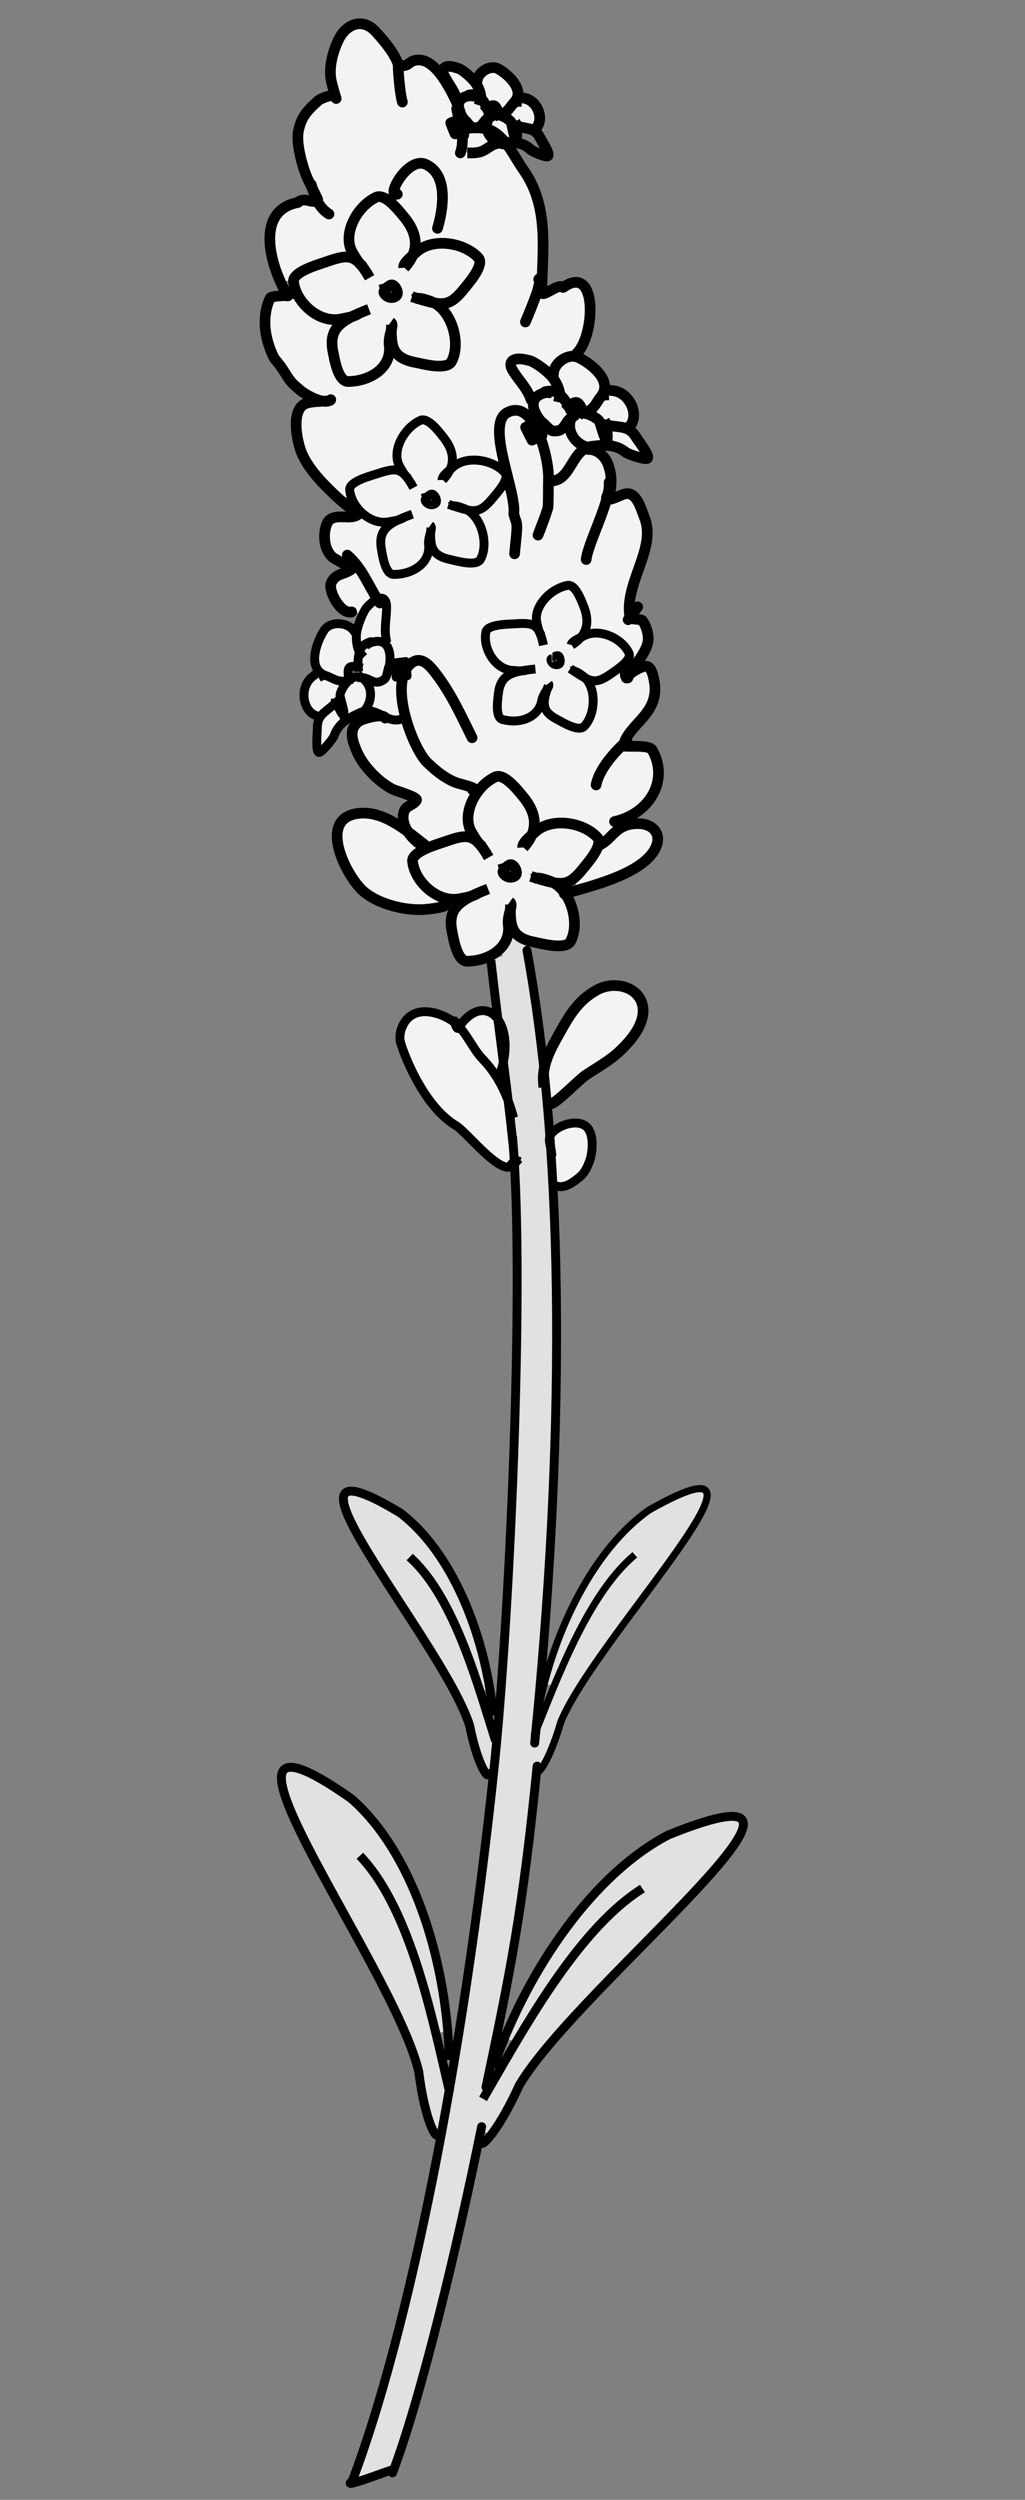 <?xml version="1.0" encoding="UTF-8" standalone="no"?>
<!DOCTYPE svg PUBLIC "-//W3C//DTD SVG 1.1//EN" "http://www.w3.org/Graphics/SVG/1.1/DTD/svg11.dtd">
<svg xmlns="http://www.w3.org/2000/svg" xmlns:dc="http://purl.org/dc/elements/1.1/" version="1.1" xmlns:xl="http://www.w3.org/1999/xlink" viewBox="40.5 63 144 351" width="144" height="351">
  <rect x="40.5" y="63" width="144" height="351" fill="#808080" stroke="none"/>
  <defs>
    <clipPath id="artboard_clip_path">
      <path d="M 40.5 63 L 184.5 63 L 184.5 414 L 40.5 414 Z"/>
    </clipPath>
  </defs>
  <g id="Lavender_Sprig" stroke-dasharray="none" fill="none" stroke="none" stroke-opacity="1" fill-opacity="1">
    <title>Lavender Sprig</title>
    <g id="Lavender_Sprig_Art" clip-path="url(#artboard_clip_path)">
      <title>Art</title>
      <g id="Group_766">
        <g id="Graphic_868">
          <path d="M 119.995 221.015 C 118.924 221.414 117.485 222.194 117.981 223.562 C 118.242 225.393 118.021 227.317 118.461 229.103 C 119.379 230.002 120.708 228.974 121.52 228.391 C 123.302 226.875 123.982 224.115 123.133 221.946 C 122.582 220.779 121.084 220.656 119.995 221.015 Z M 107.501 205.103 C 106.675 205.543 105.854 206.178 105.378 206.978 C 106.222 208.814 107.583 210.433 108.813 212.052 C 109.217 212.654 110.206 213.754 110.829 212.76 C 111.188 211.161 110.637 209.482 110.515 207.87 C 110.415 206.727 110.044 205.191 108.651 205.095 C 108.273 205.015 107.871 204.965 107.501 205.103 Z M 99.002 205.385 C 96.952 206.087 96.399 208.782 97.356 210.56 C 98.904 214.685 101.311 218.682 104.982 221.229 C 107.148 222.933 108.826 225.344 111.355 226.541 C 112.415 226.817 112.63 225.546 112.462 224.787 C 112.178 221.985 112.208 219.064 111.225 216.393 C 110.008 213.523 107.62 211.431 106.018 208.802 C 105.5 207.939 104.573 207.473 104.067 206.626 C 102.671 205.604 100.728 204.884 99.002 205.385 Z M 125.43 201.795 C 121.857 203.1 120.125 206.8 118.415 209.91 C 117.19 212.02 116.939 214.572 117.51 216.918 C 118.153 217.968 119.229 216.827 119.799 216.307 C 121.872 214.225 124.383 212.765 126.686 210.986 C 128.625 209.33 130.854 207.051 130.424 204.272 C 130.078 202.028 127.332 201.292 125.43 201.795 Z M 106.623 81.297 C 105.636 81.717 105.627 83.149 105.934 84.013 C 106.781 84.938 108.245 84.18 109.137 83.685 C 110.33 82.913 109.086 81.36 108.014 81.293 C 107.557 81.235 107.072 81.158 106.623 81.297 Z M 109.733 79.239 C 108.638 79.655 109.245 81.057 110.098 81.366 C 110.891 81.608 111.412 82.984 112.338 82.352 C 112.85 81.291 112.251 79.749 111.071 79.384 C 110.657 79.203 110.174 79.083 109.733 79.239 Z M 105.918 76.586 C 104.669 77.083 105.322 78.731 105.818 79.576 C 106.227 80.601 107.571 81.056 108.393 80.226 C 109.164 79.704 109.247 78.694 108.728 77.972 C 108.527 77.278 107.744 77.148 107.316 76.662 C 106.884 76.466 106.369 76.445 105.918 76.586 Z M 103.045 72.469 C 102.25 73.333 103.567 74.239 103.817 75.079 C 104.192 75.785 104.627 76.91 105.638 76.603 C 106.42 76.466 107.991 76.174 107.488 75.04 C 106.558 73.649 104.997 72.347 103.254 72.369 L 103.094 72.445 Z M 109.002 72.684 C 107.787 73.107 107.291 74.568 107.875 75.689 C 108.119 76.697 108.65 78.17 109.949 77.867 C 110.388 78.1 110.504 78.904 111.194 78.699 C 112.582 78.12 113.698 76.157 112.678 74.778 C 111.854 73.682 110.531 72.224 109.002 72.684 Z M 89.347 143.534 C 88.376 143.842 86.994 144.564 87.471 145.81 C 87.757 147.125 88.617 148.54 90.073 148.685 C 90.629 149.352 91.586 149.047 91.868 148.273 C 92.376 147.767 93.126 147.141 92.625 146.346 C 92.03 145.269 91.538 144.05 90.654 143.201 C 90.187 143.144 89.781 143.408 89.347 143.534 Z M 128.929 179.079 C 127.34 179.617 126.257 180.99 124.965 181.971 C 123.879 183.541 122.796 185.121 121.485 186.519 C 120.926 187.938 122.805 187.541 123.521 187.106 C 126.469 186.061 129.834 185.196 131.846 182.617 C 132.678 181.665 132.847 179.872 131.491 179.297 C 130.71 178.884 129.769 178.797 128.929 179.079 Z M 93.249 90.984 C 91.494 92.322 89.862 94.349 89.903 96.658 C 90.121 98.508 91.456 99.925 92.485 101.381 C 91.876 101.965 91.628 101.342 91.308 100.833 C 90.508 99.387 88.691 99.159 87.272 99.727 C 85.617 100.375 83.638 100.663 82.386 102.016 C 81.686 103.289 82.881 104.638 83.611 105.616 C 85.132 107.284 87.598 108.014 89.731 107.149 C 90.41 106.938 91.066 106.665 91.723 106.396 C 92.289 107.222 90.698 107.234 90.243 107.677 C 88.682 108.31 87.217 109.775 87.548 111.596 C 87.81 113.1 88.068 114.732 88.946 116.008 C 90.003 116.642 91.285 115.88 92.356 115.593 C 94.087 114.896 95.113 112.962 94.835 111.137 C 94.941 110.196 94.872 109.007 95.851 108.528 C 95.811 109.977 95.698 112.104 97.298 112.952 C 99.052 113.684 101.027 114.242 102.937 114.017 C 104.269 113.535 104.111 111.785 104.088 110.639 C 103.711 108.689 102.954 106.36 100.814 105.752 C 100.196 105.454 99.226 105.383 98.81 104.992 C 98.767 104.11 99.817 104.763 100.325 104.78 C 101.616 105.192 103.261 105.736 104.329 104.54 C 105.562 103.204 106.99 101.809 107.472 100.007 C 107.419 98.732 105.847 98.355 104.9 97.879 C 102.8 97.128 99.965 97.28 98.649 99.339 C 98.253 99.793 98.022 100.696 97.338 100.119 C 96.592 100.084 97.639 99.32 97.843 99.015 C 99.171 97.306 98.135 94.973 96.863 93.562 C 95.95 92.473 94.977 91.216 93.555 90.841 L 93.394 90.916 Z M 95.634 102.727 L 95.634 102.727 C 96.718 102.838 97.133 104.961 95.763 104.947 C 94.815 105.332 93.775 104.325 94.19 103.415 C 94.638 103.125 95.12 102.875 95.634 102.727 Z M 126.688 123.114 C 125.514 123.581 125.952 125.485 127.148 125.607 C 128.177 125.93 129.102 127.004 130.226 126.727 C 131.146 125.941 129.926 124.92 129.462 124.235 C 128.78 123.49 127.738 122.809 126.688 123.114 Z M 116.766 123.854 C 116.996 125.768 117.758 127.558 117.926 129.513 C 118.008 130.419 119.188 130.36 119.52 129.645 C 120.315 128.681 120.994 127.45 121.733 126.56 C 122.046 126.463 122.11 125.569 121.627 125.263 C 120.827 124.702 120.585 123.155 119.342 123.482 C 118.588 123.786 117.834 123.501 117.088 123.504 C 116.981 123.621 116.873 123.737 116.766 123.854 Z M 126.108 118.041 C 125.641 118.25 125.559 118.802 125.052 118.979 C 124.463 119.649 123.174 120.798 124.31 121.532 C 124.836 121.984 125.262 122.749 126.053 122.431 C 126.989 122.678 128.493 123.288 129.114 122.2 C 129.952 120.29 128.072 117.956 126.108 118.041 Z M 121.804 121.31 C 120.211 121.873 120.669 124.165 121.846 124.949 C 122.692 125.676 124.356 125.909 125.081 124.934 C 125.292 123.968 124.845 122.876 124.3 122.082 C 123.647 121.506 122.684 121.058 121.804 121.31 Z M 120.257 113.322 C 118.81 113.778 118.009 115.564 118.859 116.887 C 119.351 117.839 119.691 119.588 121.077 119.44 C 122.115 118.956 122.266 120.918 123.307 120.45 C 124.167 119.632 124.919 118.543 125.224 117.383 C 125.278 115.889 123.81 114.914 122.775 114.066 C 122.048 113.597 121.161 112.995 120.257 113.322 Z M 116.75 118.457 C 115.631 118.655 115.368 119.991 115.936 120.846 C 116.529 121.93 117.456 123.199 118.753 123.38 C 119.633 123.073 120.223 122.092 120.485 121.233 C 120.425 120.442 119.918 119.689 119.465 119.07 C 119.035 118.892 118.684 118.847 118.48 118.389 C 117.954 118.047 117.299 118.335 116.75 118.457 Z M 113.116 113.635 C 112.018 114.086 112.958 115.256 113.372 115.859 C 114.077 116.749 114.54 117.896 115.465 118.565 C 116.324 118.316 117.171 117.911 118.025 117.599 C 118.958 116.742 117.662 115.762 117.021 115.205 C 115.939 114.343 114.568 113.393 113.116 113.635 Z M 90.325 66.778 C 88.425 67.643 87.738 69.924 87.415 71.83 C 87.162 73.525 87.543 75.26 87.95 76.866 C 87.43 77.306 87.004 76.368 86.419 76.807 C 84.334 77.892 82.636 80.035 82.766 82.484 C 82.695 85.751 84.425 88.652 85.748 91.523 C 85.992 92.172 86.799 92.525 87.024 93.101 C 86.411 93.73 85.679 92.561 85.284 92.157 C 83.778 90.772 81.512 91.751 80.133 92.831 C 78.249 94.564 78.642 97.423 79.307 99.629 C 79.689 100.554 79.582 101.851 80.431 102.491 C 81.479 102.571 81.779 101.228 82.72 100.938 C 84.788 99.776 87.189 99.522 89.308 98.556 C 89.677 97.649 88.975 96.557 89.317 95.557 C 89.875 93.287 91.457 90.935 93.838 90.369 C 94.578 90.539 95.522 90.306 95.565 89.403 C 96.373 87.624 97.851 85.549 100.041 85.704 C 102.411 86.382 103.229 89.173 102.943 91.393 C 102.797 92.667 102.786 94.088 102.145 95.215 C 101.466 95.515 101.776 94.525 101.839 94.174 C 102.147 92.144 102.781 89.837 101.74 87.925 C 101.176 86.885 99.94 85.814 98.723 86.52 C 97.418 87.277 96.168 88.75 96.551 90.355 C 95.746 90.884 96.143 91.84 96.768 92.318 C 98.008 93.684 98.825 95.362 99.427 97.071 C 100.211 97.746 101.292 96.771 102.25 96.913 C 104.351 96.895 106.79 97.452 108.078 99.25 C 108.591 100.408 107.419 101.488 106.918 102.445 C 106.025 103.792 104.896 104.974 103.562 105.873 C 103.014 106.795 104.096 107.677 104.157 108.621 C 104.777 110.366 105.268 112.508 103.994 114.109 C 102.56 115.216 100.621 114.433 99.013 114.198 C 97.886 114.031 96.863 113.502 95.841 113.098 C 95.064 113.254 95.094 114.353 94.416 114.763 C 93.18 116.216 91.169 116.54 89.387 116.822 C 87.811 116.768 87.709 114.807 87.31 113.664 C 86.803 112.215 86.512 110.505 87.39 109.094 C 87.625 107.779 85.839 108.154 85.106 107.56 C 83.831 106.99 82.95 105.874 82.064 104.866 C 81.04 104.666 79.835 104.694 78.885 105.162 C 78.051 106.071 78.176 107.489 78.088 108.649 C 78.232 111.963 80.315 114.83 82.51 117.16 C 83.689 118.405 85.666 118.892 87.04 119.366 C 85.698 119.997 83.598 119.158 82.798 120.755 C 82.178 122.575 82.558 124.622 83.155 126.401 C 84.392 128.904 86.333 131.032 88.459 132.802 C 89.422 133.198 89.601 132.008 89.517 131.348 C 90.901 129.774 93.187 129.691 95.021 128.92 C 95.976 128.871 96.523 128.084 96.089 127.223 C 96.082 124.857 97.682 122.336 100.088 121.867 C 101.494 122.122 102.334 123.543 103.144 124.613 C 103.909 125.554 103.997 126.834 104.622 127.815 C 105.784 127.929 106.948 127.131 108.15 127.558 C 109.006 127.644 110.361 128.578 110.689 127.366 C 110.704 125.253 109.667 122.746 111.244 120.942 C 112.269 120.192 113.638 120.382 114.761 120.673 C 115.82 120.18 114.763 118.92 114.415 118.199 C 113.709 116.866 112.564 115.729 112.064 114.314 C 112.13 113.01 113.919 113.195 114.804 113.485 C 115.824 113.718 116.587 114.491 117.503 114.9 C 118.62 114.577 119.116 113.159 120.371 113.029 C 121.896 112.403 122.32 110.523 122.74 109.092 C 123.056 107.268 123.428 105.057 122.234 103.468 C 121.618 102.743 120.622 102.983 119.93 103.435 C 118.688 103.53 117.598 104.257 116.43 104.636 C 115.272 105.589 115.392 107.424 114.346 108.453 C 113.659 108.484 114.37 107.595 114.378 107.237 C 114.965 105.562 115.797 103.875 115.934 102.111 C 116.67 100.956 116.289 99.422 116.424 98.113 C 116.538 94.406 116.006 90.563 113.955 87.39 C 113.018 85.995 112.288 84.346 110.997 83.254 C 109.645 82.871 108.665 84.412 107.333 84.471 C 106.667 84.637 105.908 83.982 105.376 84.692 C 104.76 84.986 104.827 84.273 104.963 83.915 C 105.35 81.969 104.641 80.049 104.356 78.164 C 104.301 76.666 103.191 75.432 102.443 74.197 C 101.588 72.979 100.216 71.22 98.525 71.923 C 97.676 72.349 96.43 72.889 96.911 74.065 C 96.97 75.202 97.321 76.486 97.166 77.532 C 96.405 77.716 96.618 76.555 96.45 76.14 C 96.107 73.965 96.399 71.451 94.731 69.738 C 93.617 68.46 92.382 66.144 90.325 66.778 Z M 99.486 122.281 C 97.724 123.194 96.488 125.226 96.487 127.214 C 96.645 128.661 97.801 129.702 98.479 130.92 C 97.874 131.31 97.731 130.138 97.254 129.864 C 95.956 128.572 94.036 129.611 92.568 129.981 C 91.586 130.411 89.821 130.648 89.865 132.03 C 90.382 134.881 93.665 136.978 96.432 135.804 C 96.86 135.798 97.954 134.993 97.936 135.538 C 96.394 136.159 94.247 136.998 94.249 138.989 C 94.377 140.404 94.485 141.965 95.283 143.177 C 96.357 143.844 97.774 143.227 98.794 142.701 C 99.987 141.934 100.674 140.549 100.56 139.138 C 100.661 138.466 100.615 137.623 101.23 137.196 C 101.192 138.565 101.118 140.427 102.68 141.005 C 104.111 141.521 105.699 141.967 107.223 141.796 C 108.616 140.969 108.353 138.974 108.023 137.629 C 107.643 135.948 106.262 134.681 104.593 134.329 C 104.155 134.369 103.49 133.739 104.264 133.847 C 105.607 134.067 107.173 135.064 108.414 133.978 C 109.578 132.887 110.793 131.654 111.326 130.125 C 111.307 128.927 109.848 128.501 108.943 128.073 C 106.983 127.295 104.524 127.883 103.428 129.77 C 103.344 130.359 102.236 129.912 102.85 129.554 C 104.362 128.428 103.916 126.098 102.852 124.808 C 102.017 123.786 101.16 122.398 99.756 122.214 C 99.663 122.223 99.573 122.249 99.486 122.281 Z M 101.224 132.282 L 101.224 132.282 C 101.988 132.429 102.339 133.841 101.358 133.987 C 100.646 134.297 99.655 133.233 100.279 132.676 C 100.58 132.516 100.896 132.378 101.224 132.282 Z M 90.134 158.3 C 88.967 159.095 88.266 160.612 88.803 162.006 C 88.716 163.089 89.619 163.972 90.592 163.155 C 92.486 162.449 93.136 159.225 91.047 158.362 C 90.763 158.241 90.427 158.168 90.134 158.3 Z M 87.079 162.484 C 85.259 163.328 85.062 165.627 85.265 167.359 C 85.659 168.355 86.636 167.488 86.866 166.819 C 87.35 165.909 87.921 165.031 88.488 164.204 C 88.63 163.432 88.01 162.208 87.079 162.484 Z M 88.05 164.751 L 88.05 164.751 C 88.033 164.759 88.06 164.744 88.05 164.751 Z M 84.799 157.961 C 82.937 159.098 82.981 162.65 85.211 163.338 C 86.314 162.825 87.1 161.804 87.919 160.964 C 88.27 160.249 88.749 158.92 87.63 158.638 C 86.985 158.225 86.18 158.139 85.505 158.015 C 85.291 157.896 85.028 157.87 84.799 157.961 Z M 87.231 150.85 C 85.821 151.496 85.402 153.253 85.022 154.619 C 84.696 155.859 85.147 157.386 86.506 157.752 C 87.304 158.075 88.648 158.975 89.217 157.874 C 89.302 157.423 89.028 156.788 89.661 156.578 C 91.029 156.253 90.586 154.56 90.475 153.565 C 90.435 152.376 89.922 150.866 88.514 150.806 C 88.09 150.742 87.645 150.709 87.231 150.85 Z M 92.769 147.849 C 91.533 148.83 91.167 150.554 90.764 152.013 C 90.479 152.976 91.637 153.445 92.383 153.069 C 93.136 152.941 94.64 152.988 94.433 151.774 C 94.354 150.623 94.775 149.371 94.474 148.229 C 94.012 147.919 93.328 147.639 92.769 147.849 Z M 92.877 153.328 C 92.161 153.512 91.656 154.139 91.489 154.784 C 90.669 155.38 91.202 156.422 91.083 157.238 C 91.51 158.177 92.767 158.537 93.732 158.526 C 94.973 158.023 94.988 156.341 95.063 155.199 C 95.196 153.929 94.149 152.856 92.877 153.328 Z M 119.608 145.462 C 117.964 146.19 116.254 147.622 116.055 149.515 C 116.096 150.701 116.588 151.862 116.765 152.997 C 116.221 153.133 116.407 152.107 116.08 151.777 C 115.29 150.234 113.265 150.742 111.869 150.77 C 110.87 150.942 109.494 150.84 108.876 151.72 C 108.5 154.332 110.591 157.297 113.408 157.036 C 113.959 157.133 114.848 156.781 115.169 157.061 C 113.606 157.448 111.268 157.568 110.873 159.53 C 110.672 160.826 110.235 162.287 110.764 163.544 C 111.829 164.409 113.501 164.172 114.679 163.635 C 116.392 162.947 116.327 160.898 117.318 159.62 C 117.958 159.324 117.227 160.468 117.272 160.803 C 116.787 162.211 117.857 163.518 119.104 164.042 C 120.08 164.462 121.13 165.295 122.227 165.048 C 123.347 164.125 123.718 162.459 123.626 161.06 C 123.332 159.819 123.143 158.211 121.724 157.769 C 121.057 157.584 120.667 156.75 121.581 157.316 C 122.678 157.971 124.015 158.91 125.297 158.089 C 126.48 157.307 127.915 156.588 128.612 155.307 C 128.828 154.046 127.431 153.2 126.494 152.645 C 124.984 151.8 122.978 151.789 121.687 153.053 C 121.406 153.625 120.589 153.031 121.317 152.787 C 123.167 151.907 122.964 149.368 122.212 147.798 C 121.728 146.802 121.067 144.927 119.608 145.462 Z M 118.049 155.069 L 118.049 155.069 C 118.701 154.75 119.592 154.912 119.345 155.849 C 119.237 156.94 117.286 156.331 117.807 155.368 C 117.87 155.245 117.861 155.058 118.049 155.069 Z M 109.995 172.52 C 108.125 173.496 106.857 175.582 106.638 177.657 C 106.559 179.685 108.192 181.219 109.144 182.767 C 108.563 183.338 108.337 182.705 108.014 182.255 C 107.302 181.115 105.913 180.459 104.605 180.951 C 102.784 181.565 100.764 181.975 99.26 183.229 C 98.284 184.398 99.49 185.879 100.194 186.859 C 101.647 188.55 104.077 189.441 106.225 188.608 C 106.979 188.389 107.703 188.084 108.433 187.801 C 108.993 188.602 107.497 188.617 107.024 189.042 C 105.568 189.67 104.039 190.933 104.25 192.693 C 104.46 194.293 104.778 195.985 105.63 197.371 C 106.759 198.126 108.199 197.259 109.314 196.844 C 110.999 196.104 111.807 194.181 111.584 192.426 C 111.718 191.777 111.564 190.848 112.048 190.393 C 112.562 190.023 112.717 189.77 112.586 190.639 C 112.379 192.212 112.911 194.098 114.591 194.617 C 116.184 195.123 117.916 195.657 119.593 195.377 C 121.056 194.727 120.907 192.745 120.683 191.419 C 120.292 189.433 119.113 187.285 116.933 186.924 C 116.531 186.703 115.627 186.761 115.521 186.375 C 115.495 185.51 116.554 186.176 117.05 186.185 C 118.341 186.597 119.987 187.141 121.054 185.945 C 122.287 184.608 123.715 183.214 124.198 181.411 C 124.141 180.134 122.569 179.757 121.619 179.282 C 119.575 178.559 116.828 178.642 115.484 180.6 C 115.036 181.003 114.827 182.136 114.113 181.537 C 113.302 181.545 114.284 180.773 114.516 180.489 C 115.867 178.863 114.927 176.51 113.717 175.093 C 112.775 174.06 111.629 172.215 109.995 172.52 Z M 112.359 184.132 L 112.359 184.132 C 113.448 184.244 113.858 186.374 112.481 186.352 C 111.511 186.748 110.598 185.71 110.908 184.823 C 111.36 184.536 111.842 184.279 112.359 184.132 Z M 90.118 177.712 C 88.549 178.053 87.967 179.804 88.273 181.229 C 88.597 183.462 89.815 185.511 91.217 187.242 C 93.409 189.597 96.82 190.391 99.933 190.408 C 100.674 190.318 102.244 190.572 102.007 189.38 C 101.191 188.411 99.892 187.888 99.242 186.73 C 98.425 185.577 97.532 183.695 98.868 182.574 C 99.325 181.41 97.901 180.57 97.203 179.871 C 95.256 178.35 92.641 176.988 90.118 177.712 Z M 91.944 164.143 C 90.489 164.455 89.99 166.215 90.63 167.443 C 91.739 170.93 94.85 173.471 98.305 174.449 C 99.093 174.538 99.687 175.472 98.814 175.952 C 97.915 176.419 97.166 177.393 97.638 178.436 C 98.02 179.898 99.495 180.737 100.723 181.429 C 101.758 181.581 102.699 180.812 103.711 180.674 C 104.531 180.261 106.434 180.437 106.159 179.113 C 105.523 177.599 106.394 176.114 106.698 174.666 C 106.459 173.325 104.721 173.424 103.769 172.835 C 101.015 171.537 98.951 169.083 97.972 166.219 C 97.643 165.369 97.305 163.826 96.059 164.217 C 94.658 164.213 93.324 163.543 91.944 164.143 Z M 112.392 120.969 C 110.713 121.639 110.951 123.853 111.172 125.295 C 111.911 129.468 113.243 133.558 113.357 137.826 C 113.285 138.869 113.363 140.045 112.974 140.994 C 112.14 141.23 112.6 140.099 112.561 139.67 C 112.932 137.221 112.379 134.831 112.046 132.439 C 111.804 131.447 110.628 131.894 110.275 132.559 C 109.607 133.486 108.656 134.146 107.845 134.905 C 107.498 136.188 108.487 137.409 108.586 138.693 C 108.785 139.786 108.656 141.118 107.853 141.925 C 105.698 142.509 103.429 141.736 101.453 140.928 C 100.451 141.065 100.094 142.378 99.17 142.827 C 97.972 143.528 96.251 144.229 94.99 143.363 C 94.035 142.022 93.794 140.232 93.857 138.616 C 94.061 137.902 94.604 136.563 93.441 136.375 C 92.432 135.946 91.37 135.268 90.244 135.749 C 89.05 136.06 87.154 135.473 86.631 136.981 C 86.239 138.423 86.539 140.301 87.791 141.227 C 88.409 141.6 88.747 140.879 89.23 140.729 C 90.076 140.78 90.47 141.833 91.006 142.375 C 92.217 143.785 92.699 145.82 94.275 146.886 C 95.272 147.368 94.854 148.793 94.918 149.665 C 94.608 151.699 95.277 153.673 95.443 155.673 C 95.272 156.823 95.259 158.536 93.809 158.805 C 93.064 158.974 92.563 159.641 92.746 160.399 C 92.675 161.287 92.045 162.622 93.355 162.858 C 94.365 163.152 95.356 164.014 96.441 163.807 C 97.268 163.024 96.543 161.72 96.613 160.737 C 96.465 158.885 96.727 156.249 98.826 155.606 C 100.613 155.05 101.672 157.053 102.587 158.222 C 104.29 160.864 105.864 163.578 107.073 166.492 C 107.248 167.124 106.146 166.76 106.269 166.246 C 104.563 162.896 102.993 159.346 100.369 156.594 C 99.732 155.784 98.443 155.903 98.029 156.866 C 96.515 159.505 97.526 162.631 98.401 165.295 C 99.154 168.091 100.968 170.577 103.541 171.958 C 104.869 172.641 106.333 173.297 107.818 173.385 C 108.815 172.423 110.485 171.119 111.844 172.226 C 113.834 173.734 115.345 175.889 116.022 178.299 C 116.765 179.221 118.029 178.215 119.035 178.326 C 121.236 178.153 123.405 179.031 124.967 180.567 C 125.854 180.92 126.717 179.763 126.711 178.936 C 126.612 178.514 126.389 178.108 127.048 178.044 C 129.81 177.257 132.468 174.939 132.598 171.876 C 132.631 170.667 132.392 169.368 131.749 168.354 C 130.425 168.146 128.855 167.736 127.612 168.421 C 126.188 169.791 125.139 171.511 124.462 173.354 C 123.765 173.832 123.983 172.762 124.123 172.436 C 124.867 170.258 126.628 168.697 127.954 166.896 C 129.131 164.757 131.413 163.231 132.028 160.796 C 132.212 159.544 132.251 157.966 131.335 157.001 C 130.372 156.719 129.443 157.64 128.873 158.318 C 127.85 158.819 128.035 156.671 126.939 157.306 C 126.047 158.027 124.973 158.439 123.976 158.946 C 123.351 159.765 124.209 160.788 123.935 161.723 C 123.82 163.137 123.338 165.326 121.537 165.288 C 119.787 164.919 118.247 163.833 116.824 162.844 C 115.785 162.845 115.15 163.956 114.085 164.034 C 112.915 164.321 111.167 164.649 110.401 163.468 C 110.006 161.518 110.374 159.366 111.472 157.712 C 111.536 156.675 110.07 156.482 109.644 155.601 C 108.943 154.39 108.187 152.755 108.817 151.378 C 109.994 150.534 111.588 150.635 112.969 150.464 C 113.833 150.2 115.161 150.954 115.635 149.898 C 115.94 147.44 118.161 145.333 120.614 145.098 C 122.414 146.414 123.017 148.825 123.161 150.953 C 123.63 152.223 125.324 151.577 126.256 152.233 C 127.61 152.766 128.596 153.875 129.329 155.081 C 130.401 155.687 130.93 154.102 131.103 153.318 C 131.25 152.272 130.955 151.109 130.309 150.289 C 129.765 150.047 128.896 150.485 128.452 150.09 C 128.662 148.744 128.469 147.347 128.93 146.025 C 129.503 143.214 131.045 140.584 131.036 137.673 C 130.676 136.117 130.422 134.406 129.453 133.099 C 128.413 132.232 126.935 133.049 126.007 133.72 C 125.086 135.696 124.433 137.836 123.671 139.894 C 123.37 140.484 123.377 141.388 122.89 141.834 C 122.27 141.721 122.762 140.76 122.797 140.378 C 123.707 137.17 125.423 134.146 125.74 130.797 C 126.207 129.59 125.683 128.114 124.815 127.181 C 124.001 126.317 122.252 125.979 121.643 127.264 C 120.762 128.63 119.9 130.144 118.308 130.765 C 117.436 131.748 118.127 133.231 117.729 134.4 C 117.32 135.767 116.994 137.265 116.11 138.39 C 115.419 138.341 116.16 137.431 116.134 137.067 C 116.89 135.324 117.344 133.467 117.217 131.555 C 117.317 128.56 116.542 125.553 115.263 122.861 C 114.719 121.863 113.673 120.614 112.392 120.969 Z M 114.467 81.01 C 114.421 80.997 114.374 80.985 114.327 80.975 M 114.472 81.011 C 115.199 81.177 115.965 81.087 116.148 80.234 C 116.653 78.762 115.246 76.588 113.603 76.899 C 112.937 77.569 111.689 78.11 111.743 79.261 C 111.97 80.043 112.753 80.584 113.513 80.649 C 113.739 80.771 114.024 80.891 114.323 80.974" fill="#f3f3f3"/>
        </g>
        <g id="Graphic_867">
          <path d="M 89.429 272.446 C 88.212 273.024 89.067 274.545 89.33 275.456 C 91.272 279.944 94.182 283.93 96.729 288.083 C 99.931 293.269 103.587 298.251 105.914 303.917 C 106.986 306.467 107.279 309.347 108.631 311.756 C 109.825 312.585 109.865 310.613 109.884 309.84 C 110.43 307.01 109.048 304.342 108.321 301.681 C 108.165 301.183 107.757 300.017 107.728 299.823 C 108.028 300.747 109.394 300.291 109.139 299.379 C 108.463 295.502 107.252 291.712 105.803 288.056 C 103.738 283.461 101.092 278.881 97.045 275.756 C 94.878 274.437 92.668 272.981 90.169 272.407 C 89.923 272.374 89.667 272.365 89.429 272.446 Z M 99.653 283.265 L 99.653 283.265 C 99.652 283.264 99.651 283.263 99.649 283.261 C 99.748 283.385 99.829 283.491 99.891 283.571 C 99.823 283.468 99.742 283.366 99.653 283.265 C 99.651 283.263 99.652 283.264 99.653 283.266 C 99.27 282.831 98.758 282.416 98.575 282.035 C 98.926 282.368 99.352 282.885 99.65 283.261 Z M 101.395 285.654 L 101.395 285.654 C 103.935 289.469 105.668 293.811 107.159 298.18 C 107.378 298.91 106.748 297.014 106.609 296.662 C 105.232 292.753 103.526 288.937 101.26 285.458 L 101.36 285.603 Z M 80.984 311.387 C 79.701 312.01 80.384 313.68 80.643 314.726 C 82.359 320.039 85.356 324.815 87.924 329.74 C 91.501 336.467 95.461 342.981 98.199 350.074 C 99.541 353.443 99.874 357.19 100.915 360.694 C 101.003 361.493 102.061 362.505 102.525 361.404 C 102.742 359.583 103.457 357.761 103.345 355.939 C 101.653 348.78 99.988 341.576 97.391 334.682 C 95.894 330.858 93.941 327.186 91.3 324.025 C 91.663 323.522 91.998 324.605 92.321 324.797 C 96.689 330.349 98.744 337.26 100.742 343.962 C 101.178 345.324 101.369 346.771 101.922 348.098 C 102.567 348.825 103.397 347.892 103.102 347.156 C 102.279 338.548 99.948 329.939 95.41 322.52 C 93.211 319.004 90.434 315.735 86.76 313.703 C 85.023 312.736 83.273 311.339 81.205 311.328 C 81.13 311.341 81.056 311.361 80.984 311.387 Z M 128.235 282.692 L 128.235 282.692 C 128.237 282.69 128.239 282.688 128.241 282.686 C 128.239 282.688 128.237 282.69 128.235 282.692 C 128.591 282.32 128.951 281.879 129.321 281.594 C 128.984 281.98 128.602 282.323 128.241 282.686 Z M 124.644 287.303 L 124.644 287.303 C 124.645 287.302 124.646 287.3 124.647 287.298 C 124.646 287.3 124.645 287.302 124.644 287.303 C 125.214 286.377 125.816 285.474 126.522 284.652 L 126.413 284.791 L 126.35 284.873 C 125.748 285.657 125.184 286.469 124.647 287.299 Z M 114.205 196.837 C 114.241 196.808 114.276 196.777 114.31 196.745 C 114.844 195.696 113.47 194.393 112.434 194.746 C 111.751 195.287 110.642 196.385 111.116 197.242 C 110.618 197.361 110.106 197.456 109.731 197.815 L 109.731 197.815 C 109.694 199.971 110.192 202.158 110.43 204.317 C 110.672 206.496 111.928 208.502 111.559 210.752 C 111.329 213.707 111.9 216.675 112.69 219.508 C 112.015 220.627 112.754 222.019 112.691 223.244 C 112.732 224.146 112.817 225.124 113.212 225.889 C 113.09 227.148 113.01 228.497 113.085 229.799 C 113.713 250.696 112.818 271.598 111.582 292.457 C 109.786 319.111 106.177 345.622 100.846 371.8 C 98.116 384.823 95.044 397.795 90.554 410.336 C 90.462 411.692 92.046 410.967 92.754 410.684 C 94.154 410.258 95.902 409.758 96.236 408.096 C 100.251 396.078 103.123 383.714 105.925 371.367 C 106.692 368.146 107.221 364.863 108.055 361.663 C 108.48 361.615 108.524 362.687 109.192 362.512 C 110.206 362.12 110.434 360.806 111.064 360.004 C 112.755 357.001 114.198 353.86 116.493 351.27 C 124.343 341.877 133.543 333.728 141.542 324.466 C 142.759 322.826 144.222 321.209 144.814 319.225 C 144.72 317.922 143.018 318.155 142.118 318.306 C 137.073 319.226 132.259 321.445 128.42 324.869 C 122.246 330.134 117.534 336.907 113.906 344.12 C 113.195 345.7 112.104 347.198 111.797 348.92 C 112.018 349.92 113.168 349.411 113.381 348.69 C 117.835 341.704 122.316 334.439 128.96 329.271 C 129.238 329.029 130.717 327.945 130.167 328.666 C 123.439 333.58 118.754 340.66 114.446 347.661 C 112.492 350.867 110.65 354.142 108.647 357.318 C 108.21 357.163 108.791 356.591 108.652 356.208 C 110.339 347.513 112.201 338.843 113.459 330.068 C 114.443 323.769 115.103 317.393 115.838 311.084 C 117.681 310.565 117.941 308.308 118.592 306.802 C 120.203 301.511 123.795 297.183 126.881 292.701 C 130.829 287.113 135.208 281.805 138.682 275.898 C 139.137 274.817 140.095 273.604 139.652 272.385 C 138.92 271.549 137.712 272.361 136.829 272.517 C 133.029 273.881 129.565 276.184 127.02 279.339 C 122.226 284.924 119.077 291.764 117.171 298.829 C 117.053 299.854 118.507 299.788 118.634 298.885 C 118.65 298.85 118.667 298.814 118.683 298.779 L 121.424 293.002 C 120.508 294.928 119.594 296.864 118.741 298.825 C 119.583 296.847 120.402 294.875 121.424 293.002 C 117.707 301.203 116.762 303.618 116.01 306.097 C 115.799 306.588 115.975 307.585 115.531 307.786 C 116.163 299.44 117.021 291.109 117.475 282.748 C 118.664 263.072 119.001 243.312 117.642 223.636 C 117.305 220.984 117.442 218.252 116.822 215.648 C 116.322 214.661 116.773 213.429 116.573 212.349 C 116.197 207.294 115.394 202.272 114.495 197.288 C 114.424 197.087 114.326 196.941 114.206 196.837 Z" fill="#e1e1e1"/>
        </g>
        <g id="Graphic_866">
          <path d="M 115.615 307.735 C 119.731 267.033 120.061 226.423 114.532 196.445 M 108.774 356.05 C 112.219 339.723 113.927 331.365 115.96 310.975 M 95.643 410.208 C 99.629 399.733 104.78 378.302 108.16 361.598" stroke="black" stroke-linecap="round" stroke-linejoin="round" stroke-width="1.25"/>
        </g>
        <g id="Graphic_865">
          <path d="M 112.507 223.023 C 111.658 214.863 110.67 208.494 109.532 198.448 M 89.973 411.403 C 97.928 390.426 105.582 352.177 109.866 311.677 C 112.039 291.415 114.252 243.815 112.55 223.173" stroke="black" stroke-linecap="square" stroke-linejoin="round" stroke-width="1.25"/>
        </g>
        <g id="Graphic_864">
          <title>shape2</title>
          <path d="M 89.973 411.402 C 88.275 412.503 94.626 410.068 95.338 409.864" stroke="black" stroke-linecap="square" stroke-linejoin="round" stroke-width="1.25"/>
        </g>
        <g id="Graphic_863">
          <title>shape01</title>
          <path d="M 109.995 352.757 C 114.766 339.274 123.953 326.057 134.411 320.629 C 164.354 308.561 121.758 341.673 113.451 355.782 C 110.699 361.826 108.481 364.154 108.201 363.932" stroke="black" stroke-linecap="square" stroke-linejoin="round" stroke-width="1.25"/>
        </g>
        <g id="Graphic_862">
          <title>shape11</title>
          <path d="M 130.229 328.504 C 121.329 334.439 113.884 348.206 108.676 357.151" stroke="black" stroke-linecap="square" stroke-linejoin="round" stroke-width="1.25"/>
        </g>
        <g id="Graphic_861">
          <title>shape011</title>
          <path d="M 103.601 351.618 C 103.134 337.593 98.31 322.928 89.856 315.543 C 64.582 297.766 95.627 338.492 99.325 353.843 C 100.128 360.255 101.558 362.96 101.897 362.802" stroke="black" stroke-linecap="square" stroke-linejoin="round" stroke-width="1.25"/>
        </g>
        <g id="Graphic_860">
          <title>shape111</title>
          <path d="M 91.48 324.018 C 98.269 331.577 101.238 346.42 103.526 356.14" stroke="black" stroke-linecap="square" stroke-linejoin="round" stroke-width="1.25"/>
        </g>
        <g id="Graphic_859">
          <title>shape02</title>
          <path d="M 109.741 303.263 C 108.56 292.19 103.877 280.832 96.728 275.422 C 75.601 262.647 102.641 293.285 106.468 305.242 C 107.476 310.274 108.77 312.342 109.031 312.199" stroke="black" stroke-linecap="square" stroke-linejoin="round" stroke-width="1.25"/>
        </g>
        <g id="Graphic_858">
          <title>shape12</title>
          <path d="M 98.508 282.044 C 104.344 287.678 107.561 299.271 109.941 306.845" stroke="black" stroke-linecap="square" stroke-linejoin="round" stroke-width="1.25"/>
        </g>
        <g id="Graphic_857">
          <title>shape03</title>
          <path d="M 116.196 302.757 C 118.361 291.696 124.052 280.376 131.68 275.02 C 153.936 262.403 124.18 292.834 119.292 304.759 C 117.836 309.782 116.359 311.839 116.111 311.695" stroke="black" stroke-linecap="square" stroke-linejoin="round" stroke-width="1"/>
        </g>
        <g id="Graphic_856">
          <title>shape13</title>
          <path d="M 129.311 281.627 C 122.977 287.216 118.73 298.782 115.677 306.336" stroke="black" stroke-linecap="square" stroke-linejoin="round" stroke-width="1"/>
        </g>
        <g id="Graphic_855">
          <title>shape3</title>
          <path d="M 112.816 226.205 C 112.802 226.193 112.789 226.18 112.776 226.168" stroke="black" stroke-linecap="square" stroke-linejoin="round" stroke-width="1.5"/>
        </g>
        <g id="Graphic_854">
          <title>path1</title>
          <path d="M 112.484 219.355 C 111.665 216.497 110.369 213.819 108.247 211.64 C 106.959 210.316 105.887 207.726 104.406 206.598 C 102.237 204.947 98.135 203.811 96.865 207.531 C 96.707 207.995 96.657 208.602 96.711 209.081 C 96.791 209.809 99.637 218.103 104.536 221.028 C 106.314 222.089 111.841 229.51 112.98 225.91" stroke="black" stroke-linecap="square" stroke-linejoin="round" stroke-width="1.25"/>
        </g>
        <g id="Graphic_853">
          <title>path2</title>
          <path d="M 104.882 207.396 C 104.608 207.475 104.461 206.792 104.406 206.598 C 104.146 205.693 104.91 207.55 105.361 206.689 C 108.973 202.166 113.075 206.845 110.82 213.551" stroke="black" stroke-linecap="square" stroke-linejoin="round" stroke-width="1.25"/>
        </g>
        <g id="Graphic_852">
          <title>shape21</title>
          <path d="M 118.45 229.429 C 119.674 230.037 120.974 229.037 121.854 228.332 C 122.594 227.739 122.987 226.948 123.3 226.1 C 123.758 224.862 123.958 222.536 123.094 221.417 C 121.919 219.897 118.616 220.963 117.807 222.431 C 117.458 223.066 117.924 224.133 117.982 224.769" stroke="black" stroke-linecap="square" stroke-linejoin="round" stroke-width="1.25"/>
        </g>
        <g id="Graphic_851">
          <title>shape31</title>
          <path d="M 116.845 214.926 C 116.662 212.532 117.781 210.424 118.975 208.295 C 120.391 205.77 121.601 203.531 124.331 202.011 C 127.007 200.521 130.813 201.728 130.846 204.866 C 130.869 207.051 129.127 209.097 127.575 210.577 C 126.17 211.917 124.406 212.871 122.789 213.956 C 121.828 214.601 118.845 217.705 118.004 217.947" stroke="black" stroke-linecap="square" stroke-linejoin="round" stroke-width="1.5"/>
        </g>
        <g id="Graphic_850">
          <title>path3</title>
          <path d="M 108.641 182.004 C 107.858 181.88 107.182 180.546 106.822 179.982 C 105.198 177.445 107.271 173.427 110.055 172.098 C 111.338 171.486 113.282 174.019 113.922 174.779 C 116.108 177.374 116.083 179.76 114.044 181.994" stroke="black" stroke-linecap="butt" stroke-linejoin="round" stroke-width="1.5"/>
        </g>
        <g id="Graphic_849">
          <title>shape012</title>
          <path d="M 113.92 181.996 C 113.88 181.246 115.105 180.384 115.609 179.893 C 117.874 177.685 122.453 178.421 124.416 180.578 C 125.32 181.572 123.127 184.073 122.482 184.874 C 120.277 187.613 119.449 187.418 115.085 186.057" stroke="black" stroke-linecap="butt" stroke-linejoin="round" stroke-width="1.5"/>
        </g>
        <g id="Graphic_848">
          <title>shape021</title>
          <path d="M 107.868 188.161 C 107.455 188.82 105.867 189.021 105.168 189.174 C 102.025 189.859 98.763 186.822 98.46 183.954 C 98.321 182.633 101.579 181.661 102.577 181.32 C 105.986 180.152 107.054 179.691 109.155 183.397" stroke="black" stroke-linecap="butt" stroke-linejoin="round" stroke-width="1.5"/>
        </g>
        <g id="Graphic_847">
          <title>shape031</title>
          <path d="M 112.116 189.643 C 112.743 190.086 111.642 191.442 111.933 193.084 C 112.147 196.08 109.214 197.93 106.139 197.965 C 104.723 197.981 104.225 194.852 104.026 193.89 C 103.346 190.603 104.869 189.443 109.068 187.817" stroke="black" stroke-linecap="butt" stroke-linejoin="round" stroke-width="1.5"/>
        </g>
        <g id="Graphic_846">
          <title>shape04</title>
          <path d="M 115.314 186.424 C 116.034 186.071 117.02 186.456 117.68 186.684 C 120.647 187.709 122.067 192.552 120.652 195.171 C 120 196.378 116.773 195.539 115.759 195.32 C 112.362 194.717 112.13 193.138 112.221 190.011" stroke="black" stroke-linecap="butt" stroke-linejoin="round" stroke-width="1.5"/>
        </g>
        <g id="Graphic_845">
          <title>shape013</title>
          <path d="M 111.286 185.229 C 110.775 185.375 111.819 186.652 112.829 185.998 C 113.386 185.637 112.819 184.558 112.375 184.415 C 111.982 184.288 111.66 184.827 111.342 184.919" stroke="black" stroke-linecap="square" stroke-linejoin="round" stroke-width="1.5"/>
        </g>
        <g id="Graphic_844">
          <title>path4</title>
          <path d="M 91.915 100.607 C 91.132 100.484 90.457 99.149 90.096 98.585 C 88.473 96.048 90.546 92.03 93.33 90.702 C 94.613 90.089 96.557 92.623 97.197 93.382 C 99.383 95.977 99.358 98.363 97.319 100.598" stroke="black" stroke-linecap="butt" stroke-linejoin="round" stroke-width="1.5"/>
        </g>
        <g id="Graphic_843">
          <title>shape0111</title>
          <path d="M 97.195 100.599 C 97.155 99.85 98.38 98.988 98.883 98.497 C 101.149 96.288 105.728 97.025 107.691 99.182 C 108.595 100.176 106.402 102.676 105.756 103.478 C 103.552 106.216 102.724 106.022 98.36 104.66" stroke="black" stroke-linecap="butt" stroke-linejoin="round" stroke-width="1.5"/>
        </g>
        <g id="Graphic_842">
          <title>path5</title>
          <path d="M 91.142 106.765 C 90.729 107.423 89.142 107.625 88.443 107.777 C 85.3 108.463 82.038 105.425 81.735 102.557 C 81.595 101.236 84.854 100.265 85.851 99.923 C 89.261 98.755 90.329 98.295 92.43 102" stroke="black" stroke-linecap="butt" stroke-linejoin="round" stroke-width="1.5"/>
        </g>
        <g id="Graphic_841">
          <title>path6</title>
          <path d="M 95.39 108.246 C 96.018 108.689 94.917 110.046 95.207 111.687 C 95.422 114.684 92.489 116.533 89.414 116.568 C 87.997 116.584 87.5 113.455 87.301 112.493 C 86.621 109.207 88.143 108.046 92.342 106.421" stroke="black" stroke-linecap="butt" stroke-linejoin="round" stroke-width="1.5"/>
        </g>
        <g id="Graphic_840">
          <title>shape041</title>
          <path d="M 98.589 105.027 C 99.308 104.674 100.295 105.059 100.954 105.287 C 103.921 106.312 105.342 111.156 103.927 113.774 C 103.275 114.981 100.048 114.142 99.034 113.923 C 95.637 113.32 95.404 111.741 95.496 108.614" stroke="black" stroke-linecap="butt" stroke-linejoin="round" stroke-width="1.5"/>
        </g>
        <g id="Graphic_839">
          <title>path7</title>
          <path d="M 94.561 103.832 C 94.05 103.979 95.094 105.256 96.103 104.601 C 96.66 104.24 96.093 103.161 95.65 103.018 C 95.256 102.892 94.935 103.431 94.617 103.522" stroke="black" stroke-linecap="square" stroke-linejoin="round" stroke-width="1.5"/>
        </g>
        <g id="Graphic_838">
          <title>shape0211</title>
          <path d="M 116.803 152.421 C 116.251 152.159 116.072 151 115.94 150.494 C 115.346 148.218 117.857 145.607 120.246 145.192 C 121.347 145.001 122.18 147.343 122.472 148.057 C 123.47 150.497 122.875 152.306 120.821 153.569" stroke="black" stroke-linecap="butt" stroke-linejoin="round" stroke-width="1.25"/>
        </g>
        <g id="Graphic_837">
          <title>path8</title>
          <path d="M 120.728 153.544 C 120.879 152.965 121.998 152.572 122.49 152.306 C 124.707 151.112 127.932 152.651 128.869 154.711 C 129.301 155.66 127.067 157.092 126.394 157.563 C 124.095 159.174 123.527 158.849 120.613 156.881" stroke="black" stroke-linecap="butt" stroke-linejoin="round" stroke-width="1.25"/>
        </g>
        <g id="Graphic_836">
          <title>shape022</title>
          <path d="M 114.742 156.937 C 114.276 157.349 113.048 157.163 112.492 157.129 C 109.991 156.978 108.3 153.971 108.768 151.726 C 108.983 150.692 111.639 150.65 112.463 150.604 C 115.278 150.445 116.183 150.323 116.849 153.59" stroke="black" stroke-linecap="butt" stroke-linejoin="round" stroke-width="1.25"/>
        </g>
        <g id="Graphic_835">
          <title>shape032</title>
          <path d="M 117.54 158.972 C 117.9 159.443 116.754 160.239 116.574 161.549 C 116.009 163.873 113.384 164.652 111.09 164.021 C 110.034 163.73 110.42 161.245 110.504 160.471 C 110.792 157.826 112.204 157.27 115.717 156.932" stroke="black" stroke-linecap="butt" stroke-linejoin="round" stroke-width="1.25"/>
        </g>
        <g id="Graphic_834">
          <title>shape042</title>
          <path d="M 120.694 157.209 C 121.314 157.094 121.954 157.598 122.389 157.912 C 124.347 159.326 124.233 163.312 122.549 165.001 C 121.773 165.779 119.577 164.451 118.877 164.067 C 116.498 162.882 116.707 161.632 117.53 159.274" stroke="black" stroke-linecap="butt" stroke-linejoin="round" stroke-width="1.25"/>
        </g>
        <g id="Graphic_833">
          <title>shape22</title>
          <path d="M 117.99 155.438 C 117.575 155.441 118.042 156.635 118.951 156.353 C 119.452 156.198 119.291 155.256 118.996 155.052 C 118.734 154.872 118.365 155.213 118.107 155.214" stroke="black" stroke-linecap="butt" stroke-linejoin="round" stroke-width="1.125"/>
        </g>
        <g id="Graphic_832">
          <title>shape0311</title>
          <path d="M 98.188 130.308 C 97.535 130.191 96.996 129.06 96.704 128.581 C 95.394 126.426 97.206 123.092 99.562 122.025 C 100.648 121.534 102.227 123.691 102.748 124.339 C 104.529 126.552 104.463 128.552 102.713 130.391" stroke="black" stroke-linecap="butt" stroke-linejoin="round" stroke-width="1.25"/>
        </g>
        <g id="Graphic_831">
          <title>path9</title>
          <path d="M 102.609 130.39 C 102.59 129.761 103.632 129.059 104.063 128.656 C 106.001 126.842 109.821 127.538 111.423 129.38 C 112.161 130.229 110.277 132.288 109.721 132.949 C 107.823 135.208 107.134 135.032 103.506 133.816" stroke="black" stroke-linecap="butt" stroke-linejoin="round" stroke-width="1.25"/>
        </g>
        <g id="Graphic_830">
          <title>shape023</title>
          <path d="M 97.423 135.458 C 97.065 136.003 95.732 136.146 95.144 136.261 C 92.499 136.783 89.827 134.181 89.628 131.771 C 89.537 130.66 92.283 129.901 93.125 129.631 C 96.001 128.71 96.904 128.342 98.592 131.485" stroke="black" stroke-linecap="butt" stroke-linejoin="round" stroke-width="1.25"/>
        </g>
        <g id="Graphic_829">
          <title>shape033</title>
          <path d="M 100.951 136.773 C 101.469 137.155 100.521 138.274 100.732 139.655 C 100.855 142.171 98.364 143.673 95.789 143.65 C 94.602 143.639 94.246 141.007 94.098 140.197 C 93.591 137.429 94.888 136.482 98.435 135.19" stroke="black" stroke-linecap="butt" stroke-linejoin="round" stroke-width="1.25"/>
        </g>
        <g id="Graphic_828">
          <title>shape043</title>
          <path d="M 103.691 134.128 C 104.3 133.843 105.119 134.183 105.666 134.386 C 108.131 135.296 109.227 139.381 107.993 141.553 C 107.424 142.554 104.738 141.796 103.893 141.595 C 101.061 141.032 100.896 139.704 101.033 137.083" stroke="black" stroke-linecap="butt" stroke-linejoin="round" stroke-width="1.25"/>
        </g>
        <g id="Graphic_827">
          <title>shape32</title>
          <path d="M 100.342 133.057 C 99.911 133.171 100.76 134.26 101.618 133.728 C 102.092 133.435 101.638 132.52 101.269 132.393 C 100.942 132.28 100.662 132.727 100.394 132.798" stroke="black" stroke-linecap="square" stroke-linejoin="round" stroke-width="1.25"/>
        </g>
        <g id="Graphic_826">
          <title>shape4</title>
          <path d="M 87.625 161.713 C 86.023 163.181 85.027 163.363 85.078 165.453 C 85.085 165.73 84.769 168.822 85.379 168.643 C 85.835 168.51 87.291 166.726 87.434 166.311 C 88.007 164.654 89.317 163.865 91.037 163.078 C 93.597 161.908 94.874 165.038 97.283 163.804" stroke="black" stroke-linecap="square" stroke-linejoin="round" stroke-width="1.25"/>
        </g>
        <g id="Graphic_825">
          <title>shape5</title>
          <path d="M 96.018 156.638 L 97.556 156.455 L 97.692 157.896 L 96.155 158.079 Z" stroke="black" stroke-linecap="square" stroke-linejoin="round" stroke-width="1.25"/>
        </g>
        <g id="Graphic_824">
          <title>shape6</title>
          <path d="M 90.644 151.408 C 90.964 150.423 91.263 149.509 91.803 148.592 C 92.012 148.237 92.373 147.927 92.68 147.644 C 93.712 146.694 94.773 146.681 94.808 148.115 C 94.845 149.627 94.453 151.085 94.723 152.603" stroke="black" stroke-linecap="square" stroke-linejoin="round" stroke-width="1.25"/>
        </g>
        <g id="Graphic_823">
          <title>shape7</title>
          <path d="M 90.118 151.47 C 89.23 150.329 86.889 150.19 86.036 151.499 C 84.954 153.16 83.797 156.504 85.799 157.636" stroke="black" stroke-linecap="square" stroke-linejoin="round" stroke-width="1.25"/>
        </g>
        <g id="Graphic_822">
          <title>shape8</title>
          <path d="M 84.377 158.022 C 82.532 159.472 82.997 162.808 84.891 163.465" stroke="black" stroke-linecap="square" stroke-linejoin="round" stroke-width="1.25"/>
        </g>
        <g id="Graphic_821">
          <title>shape9</title>
          <path d="M 92.454 153.281 C 95.029 152.32 95.545 154.525 95.194 156.519 C 94.965 156.735 94.949 158.017 94.502 158.365 C 93.132 159.43 92.488 158.144 91.322 158.142" stroke="black" stroke-linecap="square" stroke-linejoin="round" stroke-width="1.25"/>
        </g>
        <g id="Graphic_820">
          <title>shape10</title>
          <path d="M 91.322 158.142 C 93.858 159.844 92.209 164.302 88.896 163.779" stroke="black" stroke-linecap="square" stroke-linejoin="round" stroke-width="1.25"/>
        </g>
        <g id="Graphic_819">
          <title>shape112</title>
          <path d="M 92.454 153.281 C 93.129 152.804 91.652 153.356 91.289 153.895 C 90.817 154.597 90.747 155.878 90.821 156.657" stroke="black" stroke-linecap="square" stroke-linejoin="round" stroke-width="1.25"/>
        </g>
        <g id="Graphic_818">
          <title>shape121</title>
          <path d="M 90.739 158.044 C 89.62 157.936 88.493 159.582 88.279 160.495 C 88.185 160.893 89.126 163.248 88.707 163.356 C 88.482 163.413 87.856 161.711 87.625 161.713" stroke="black" stroke-linecap="square" stroke-linejoin="round" stroke-width="1.25"/>
        </g>
        <g id="Graphic_817">
          <title>shape131</title>
          <path d="M 85.819 157.851 C 86.255 157.605 87.413 158.528 88.26 158.613" stroke="black" stroke-linecap="square" stroke-linejoin="round" stroke-width="1.25"/>
        </g>
        <g id="Graphic_816">
          <title>shape14</title>
          <path d="M 95.965 156.07 L 97.502 155.887 L 97.639 157.328 L 96.101 157.511 Z" stroke="black" stroke-linecap="square" stroke-linejoin="round" stroke-width="1.25"/>
        </g>
        <g id="Graphic_815">
          <title>shape15</title>
          <path d="M 90.686 151.403 C 90.384 152.588 90.647 154.258 91.193 154.817" stroke="black" stroke-linecap="square" stroke-linejoin="round" stroke-width="1.25"/>
        </g>
        <g id="Graphic_814">
          <title>shape16</title>
          <path d="M 90.821 156.657 C 89.173 156.297 89.347 156.986 89.484 158.44" stroke="black" stroke-linecap="square" stroke-linejoin="round" stroke-width="1.25"/>
        </g>
        <g id="Graphic_813">
          <title>shape17</title>
          <path d="M 125.807 122.701 C 127.943 123.097 128.885 122.724 129.948 124.523 C 130.089 124.762 131.996 127.216 131.384 127.389 C 130.927 127.517 128.746 126.775 128.405 126.5 C 127.041 125.397 125.513 125.423 123.637 125.667 C 120.846 126.031 120.791 130.302 118.094 130.533" stroke="black" stroke-linecap="square" stroke-linejoin="round" stroke-width="1.5"/>
        </g>
        <g id="Graphic_812">
          <title>shape18</title>
          <path d="M 115.999 122.845 L 114.598 123.505 L 115.247 124.799 L 116.648 124.139 Z" stroke="black" stroke-linecap="square" stroke-linejoin="round" stroke-width="1.5"/>
        </g>
        <g id="Graphic_811">
          <title>shape19</title>
          <path d="M 117.786 115.562 C 116.992 114.896 116.255 114.28 115.311 113.788 C 114.945 113.597 114.475 113.526 114.065 113.449 C 112.686 113.19 111.78 113.741 112.51 114.976 C 113.28 116.278 114.385 117.307 114.96 118.737" stroke="black" stroke-linecap="square" stroke-linejoin="round" stroke-width="1.5"/>
        </g>
        <g id="Graphic_810">
          <title>shape20</title>
          <path d="M 118.265 115.336 C 118.413 113.897 120.325 112.539 121.742 113.197 C 123.54 114.033 126.293 116.255 125.195 118.276" stroke="black" stroke-linecap="square" stroke-linejoin="round" stroke-width="1.5"/>
        </g>
        <g id="Graphic_809">
          <title>path10</title>
          <path d="M 126.606 117.85 C 128.938 118.102 130.311 121.177 129.054 122.738" stroke="black" stroke-linecap="square" stroke-linejoin="round" stroke-width="1.5"/>
        </g>
        <g id="Graphic_808">
          <title>path11</title>
          <path d="M 117.243 118.109 C 114.55 118.66 115.281 120.802 116.636 122.307 C 116.944 122.369 117.637 123.448 118.201 123.506 C 119.927 123.683 119.791 122.252 120.779 121.632" stroke="black" stroke-linecap="square" stroke-linejoin="round" stroke-width="1.5"/>
        </g>
        <g id="Graphic_807">
          <title>shape23</title>
          <path d="M 120.779 121.632 C 119.53 124.419 123.291 127.326 125.823 125.127" stroke="black" stroke-linecap="square" stroke-linejoin="round" stroke-width="1.5"/>
        </g>
        <g id="Graphic_806">
          <title>shape24</title>
          <path d="M 117.243 118.109 C 116.418 118.062 117.963 117.748 118.557 118.013 C 119.329 118.358 120.067 119.407 120.418 120.107" stroke="black" stroke-linecap="square" stroke-linejoin="round" stroke-width="1.5"/>
        </g>
        <g id="Graphic_805">
          <title>shape25</title>
          <path d="M 121.222 121.24 C 122.113 120.555 123.941 121.354 124.607 122.015 C 124.897 122.303 125.348 124.799 125.76 124.668 C 125.981 124.597 125.61 122.822 125.807 122.701" stroke="black" stroke-linecap="square" stroke-linejoin="round" stroke-width="1.5"/>
        </g>
        <g id="Graphic_804">
          <title>shape26</title>
          <path d="M 125.292 118.469 C 124.792 118.491 124.299 119.888 123.626 120.409" stroke="black" stroke-linecap="square" stroke-linejoin="round" stroke-width="1.5"/>
        </g>
        <g id="Graphic_803">
          <title>shape27</title>
          <path d="M 115.744 122.335 L 114.343 122.995 L 114.991 124.289 L 116.392 123.629 Z" stroke="black" stroke-linecap="square" stroke-linejoin="round" stroke-width="1.5"/>
        </g>
        <g id="Graphic_802">
          <title>shape28</title>
          <path d="M 117.747 115.58 C 118.631 116.425 119.294 117.981 119.127 118.743" stroke="black" stroke-linecap="square" stroke-linejoin="round" stroke-width="1.5"/>
        </g>
        <g id="Graphic_801">
          <title>shape29</title>
          <path d="M 120.418 120.107 C 121.624 118.928 121.842 119.604 122.496 120.91" stroke="black" stroke-linecap="square" stroke-linejoin="round" stroke-width="1.5"/>
        </g>
        <g id="Graphic_800">
          <title>shape30</title>
          <path d="M 113.183 80.721 C 114.897 81.177 115.69 80.929 116.432 82.469 C 116.531 82.673 117.914 84.802 117.403 84.906 C 117.022 84.983 115.297 84.241 115.038 83.995 C 114.002 83.007 112.755 82.935 111.21 83.02 C 108.91 83.147 109.116 84.444 106.903 84.467" stroke="black" stroke-linecap="square" stroke-linejoin="round" stroke-width="1.5"/>
        </g>
        <g id="Graphic_799">
          <title>path12</title>
          <path d="M 105.182 80.238 L 103.995 80.693 L 104.434 81.794 L 105.621 81.339 Z" stroke="black" stroke-linecap="square" stroke-linejoin="round" stroke-width="1.5"/>
        </g>
        <g id="Graphic_798">
          <title>path13</title>
          <path d="M 107.142 74.377 C 106.541 73.783 105.983 73.232 105.248 72.771 C 104.963 72.592 104.585 72.505 104.256 72.417 C 103.151 72.12 102.374 72.516 102.883 73.573 C 103.421 74.688 104.25 75.599 104.619 76.806" stroke="black" stroke-linecap="square" stroke-linejoin="round" stroke-width="1.5"/>
        </g>
        <g id="Graphic_797">
          <title>shape33</title>
          <path d="M 107.548 74.221 C 107.768 73.051 109.42 72.054 110.529 72.681 C 111.936 73.476 114.026 75.467 112.992 77.056" stroke="black" stroke-linecap="square" stroke-linejoin="round" stroke-width="1.5"/>
        </g>
        <g id="Graphic_796">
          <title>shape34</title>
          <path d="M 114.17 76.794 C 116.054 77.143 116.959 79.748 115.827 80.951" stroke="black" stroke-linecap="square" stroke-linejoin="round" stroke-width="1.5"/>
        </g>
        <g id="Graphic_795">
          <title>shape35</title>
          <path d="M 106.523 76.432 C 104.291 76.718 104.738 78.52 105.738 79.836 C 105.985 79.906 106.475 80.833 106.93 80.915 C 108.324 81.166 108.313 79.984 109.161 79.537" stroke="black" stroke-linecap="square" stroke-linejoin="round" stroke-width="1.5"/>
        </g>
        <g id="Graphic_794">
          <title>shape36</title>
          <path d="M 109.161 79.537 C 107.95 81.745 110.814 84.359 113.029 82.711" stroke="black" stroke-linecap="square" stroke-linejoin="round" stroke-width="1.5"/>
        </g>
        <g id="Graphic_793">
          <title>shape37</title>
          <path d="M 106.523 76.432 C 105.854 76.343 107.135 76.18 107.601 76.434 C 108.206 76.764 108.735 77.669 108.972 78.264" stroke="black" stroke-linecap="square" stroke-linejoin="round" stroke-width="1.5"/>
        </g>
        <g id="Graphic_792">
          <title>shape38</title>
          <path d="M 109.549 79.243 C 110.323 78.736 111.757 79.503 112.253 80.085 C 112.47 80.339 112.664 82.413 113.009 82.331 C 113.194 82.286 113.015 80.808 113.183 80.721" stroke="black" stroke-linecap="square" stroke-linejoin="round" stroke-width="1.5"/>
        </g>
        <g id="Graphic_791">
          <title>shape39</title>
          <path d="M 113.057 77.22 C 112.648 77.208 112.15 78.322 111.565 78.709" stroke="black" stroke-linecap="square" stroke-linejoin="round" stroke-width="1.5"/>
        </g>
        <g id="Graphic_790">
          <title>shape40</title>
          <path d="M 105.009 79.804 L 103.822 80.259 L 104.261 81.36 L 105.448 80.905 Z" stroke="black" stroke-linecap="square" stroke-linejoin="round" stroke-width="1.5"/>
        </g>
        <g id="Graphic_789">
          <title>shape41</title>
          <path d="M 107.109 74.389 C 107.771 75.136 108.203 76.452 108.015 77.067" stroke="black" stroke-linecap="square" stroke-linejoin="round" stroke-width="1.5"/>
        </g>
        <g id="Graphic_788">
          <title>shape42</title>
          <path d="M 108.972 78.264 C 110.036 77.372 110.167 77.94 110.609 79.05" stroke="black" stroke-linecap="square" stroke-linejoin="round" stroke-width="1.5"/>
        </g>
        <g id="Graphic_787">
          <title>path14</title>
          <path d="M 100.082 181.549 C 97.678 179.691 94.565 176.927 91.124 177.178 C 84.753 177.643 89.259 186.312 91.704 188.278 C 93.802 189.965 97.333 190.87 100.103 190.698 C 100.391 190.68 103.225 190.42 103.107 190.009" stroke="black" stroke-linecap="round" stroke-linejoin="round" stroke-width="1.5"/>
        </g>
        <g id="Graphic_786">
          <title>path15</title>
          <path d="M 106.867 173.875 C 107.772 173.616 105.189 173.155 104.348 172.798 C 102.88 172.175 101.609 171.121 100.501 170.042 C 98.471 168.066 94.78 158.422 98.473 155.983 C 99.847 155.076 101.072 156.721 101.743 157.589 C 103.865 160.336 105.291 163.502 106.822 166.585" stroke="black" stroke-linecap="round" stroke-linejoin="round" stroke-width="1.5"/>
        </g>
        <g id="Graphic_785">
          <title>path16</title>
          <path d="M 96.459 72.116 C 96.015 70.569 94.39 68.638 93.246 67.415 C 91.33 65.367 89.062 66.51 88.078 68.542 C 87.24 70.272 86.684 72.416 87.011 74.214 C 87.164 75.055 87.926 77.508 87.691 76.686 C 87.499 76.017 85.554 76.831 85.264 77.088 C 83.631 78.537 82.814 79.416 82.413 81.461 C 82.078 83.166 83.012 86.549 83.72 88.104 C 83.796 88.27 85.215 91.104 85.185 91.129 C 84.467 91.704 83.182 90.542 82.366 91.429 C 76.217 92.576 78.457 100.452 80.926 104.543" stroke="black" stroke-linecap="round" stroke-linejoin="round" stroke-width="1.5"/>
        </g>
        <g id="Graphic_784">
          <title>path17</title>
          <path d="M 96.459 72.116 C 98.073 72.546 97.711 71.507 99.211 71.425 C 101.615 71.294 103.551 75.131 104.367 76.775 C 104.955 77.958 105.468 79.493 105.555 80.815 C 105.6 81.51 105.746 82.51 105.555 81.843 C 105.206 80.626 108.349 80.898 109.103 81.168 C 111.481 82.018 112.664 84.912 113.981 86.769 C 117.722 92.043 116.678 98.095 116.615 104.002 C 116.604 104.959 118.955 102.656 119.615 103.361 C 124.511 99.858 124.126 110.115 121.514 112.631" stroke="black" stroke-linecap="round" stroke-linejoin="round" stroke-width="1.5"/>
        </g>
        <g id="Graphic_783">
          <title>path18</title>
          <path d="M 80.926 104.543 C 81.895 104.501 78.647 104.45 78.447 104.863 C 77.65 106.51 77.131 109.502 79.031 113.316 C 81.006 115.617 80.648 116.162 82.446 117.587 C 83.287 118.422 86.129 119.961 86.97 119.112 C 87.005 119.514 84 119.115 83.022 119.899 C 81.393 121.206 82.306 125.315 82.935 126.728 C 83.943 128.993 85.927 130.989 87.742 132.692 C 88.381 133.292 89.059 133.846 89.748 134.392 C 89.765 134.405 90.859 135.198 90.809 135.239 C 89.639 136.177 87.104 134.734 86.387 136.629 C 85.831 138.1 86.022 140.261 87.286 141.29 C 87.417 141.397 90.005 142.823 89.933 142.881 C 88.846 143.752 87.723 143.401 87.04 144.812 C 86.517 145.892 88.385 149.345 89.909 148.908" stroke="black" stroke-linecap="round" stroke-linejoin="round" stroke-width="1.5"/>
        </g>
        <g id="Graphic_782">
          <title>shape51</title>
          <path d="M 123.091 126.104 C 124.434 126.031 125.53 127.127 125.915 128.182 C 126.366 129.421 126.442 130.399 126.28 131.7 C 126.221 132.174 125.378 132.877 125.828 133.077 C 126.404 133.333 127.885 132.308 128.615 132.303 C 130.04 132.293 130.613 134.608 131.048 135.701 C 132.772 140.067 128.114 144.904 129.006 149.772 C 128.911 149.913 130.578 149.948 130.711 150.106 C 131.232 150.724 131.58 151.896 131.571 152.698 C 131.552 154.494 129.407 156.562 128.701 158.171" stroke="black" stroke-linecap="round" stroke-linejoin="round" stroke-width="1.5"/>
        </g>
        <g id="Graphic_781">
          <title>shape61</title>
          <path d="M 94.625 163.829 C 94.406 163.066 91.4 163.934 90.927 164.277 C 89.354 165.421 90.056 167.161 90.679 168.607 C 91.528 170.581 93.719 172.832 95.682 173.829 C 96.074 174.029 99.222 174.907 99.009 175.347 C 98.681 176.024 97.544 176.092 97.27 176.923 C 96.354 179.692 100.422 182.49 100.082 181.549" stroke="black" stroke-linecap="round" stroke-linejoin="round" stroke-width="1.5"/>
        </g>
        <g id="Graphic_780">
          <title>shape71</title>
          <path d="M 119.781 188.495 C 123.424 187.451 129.813 185.925 132.126 182.823 C 134.006 180.3 132.264 178.216 129.211 178.709 C 126.759 179.105 126.453 180.94 124.545 181.743" stroke="black" stroke-linecap="round" stroke-linejoin="round" stroke-width="1.5"/>
        </g>
        <g id="Graphic_779">
          <title>shape81</title>
          <path d="M 126.836 178.352 C 131.716 177.263 134.546 172.585 132.139 168.317 C 131.673 167.491 128.536 167.93 128.052 167.729" stroke="black" stroke-linecap="round" stroke-linejoin="round" stroke-width="1.5"/>
        </g>
        <g id="Graphic_778">
          <title>shape91</title>
          <path d="M 116.959 135.812 C 114.729 141.642 117.469 134.739 117.497 134.142 C 117.558 132.81 117.521 131.463 117.557 130.125 C 117.63 127.436 115.574 118.656 111.626 121.006 C 108.788 122.851 113.107 132.117 112.675 135.172 C 113.219 137.068 113.262 135.932 112.792 140.756" stroke="black" stroke-linecap="round" stroke-linejoin="round" stroke-width="1.5"/>
        </g>
        <g id="Graphic_777">
          <title>shape101</title>
          <path d="M 128.7 158.171 C 127.713 158.476 130.313 156.436 131.328 156.556 C 132.054 156.642 132.295 158.047 132.391 158.536 C 133.317 163.246 128.837 164.509 128.052 167.729" stroke="black" stroke-linecap="round" stroke-linejoin="round" stroke-width="1.5"/>
        </g>
        <g id="Graphic_776">
          <title>shape113</title>
          <path d="M 84.225 88.907 C 84.673 90.468 85.209 92.126 86.714 93.052" stroke="black" stroke-linecap="round" stroke-linejoin="round" stroke-width="1.5"/>
        </g>
        <g id="Graphic_775">
          <title>shape122</title>
          <path d="M 104.653 78.29 C 105.042 80.267 105.922 82.411 105.169 84.468" stroke="black" stroke-linecap="round" stroke-linejoin="round" stroke-width="1.5"/>
        </g>
        <g id="Graphic_774">
          <title>shape132</title>
          <path d="M 96.459 72.116 C 96.384 72.043 96.59 75.792 97.031 77.33" stroke="black" stroke-linecap="round" stroke-linejoin="round" stroke-width="1.5"/>
        </g>
        <g id="Graphic_773">
          <title>shape141</title>
          <path d="M 116.176 102.225 C 116.546 101.677 116.14 103.522 115.92 104.134 C 115.427 105.504 114.89 106.862 114.312 108.205" stroke="black" stroke-linecap="round" stroke-linejoin="round" stroke-width="1.5"/>
        </g>
        <g id="Graphic_772">
          <title>shape151</title>
          <path d="M 126.07 130.739 C 126.321 133.262 123.085 139.275 122.852 141.561" stroke="black" stroke-linecap="round" stroke-linejoin="round" stroke-width="1.5"/>
        </g>
        <g id="Graphic_771">
          <title>shape161</title>
          <path d="M 89.293 140.939 C 91.49 142.844 92.265 145.331 93.864 147.658" stroke="black" stroke-linecap="round" stroke-linejoin="round" stroke-width="1.5"/>
        </g>
        <g id="Graphic_770">
          <title>shape171</title>
          <path d="M 128.7 158.171 C 130.052 154 127.437 158.007 128.7 158.171" stroke="black" stroke-linecap="round" stroke-linejoin="round" stroke-width="1.5"/>
        </g>
        <g id="Graphic_769">
          <title>shape181</title>
          <path d="M 130.087 148.208 C 129.64 148.809 129.193 149.41 128.745 150.012" stroke="black" stroke-linecap="round" stroke-linejoin="round" stroke-width="1.5"/>
        </g>
        <g id="Graphic_768">
          <title>shape191</title>
          <path d="M 128.052 167.729 C 130.329 165.493 124.898 169.659 124.243 173.211" stroke="black" stroke-linecap="round" stroke-linejoin="round" stroke-width="1.5"/>
        </g>
        <g id="Graphic_767">
          <title>shape201</title>
          <path d="M 96.319 90.264 C 94.602 90.757 97.757 84.943 100.286 86.067 C 103.572 87.527 102.732 92.485 101.959 95.059" stroke="black" stroke-linecap="round" stroke-linejoin="round" stroke-width="1.5"/>
        </g>
      </g>
    </g>
  </g>
</svg>
